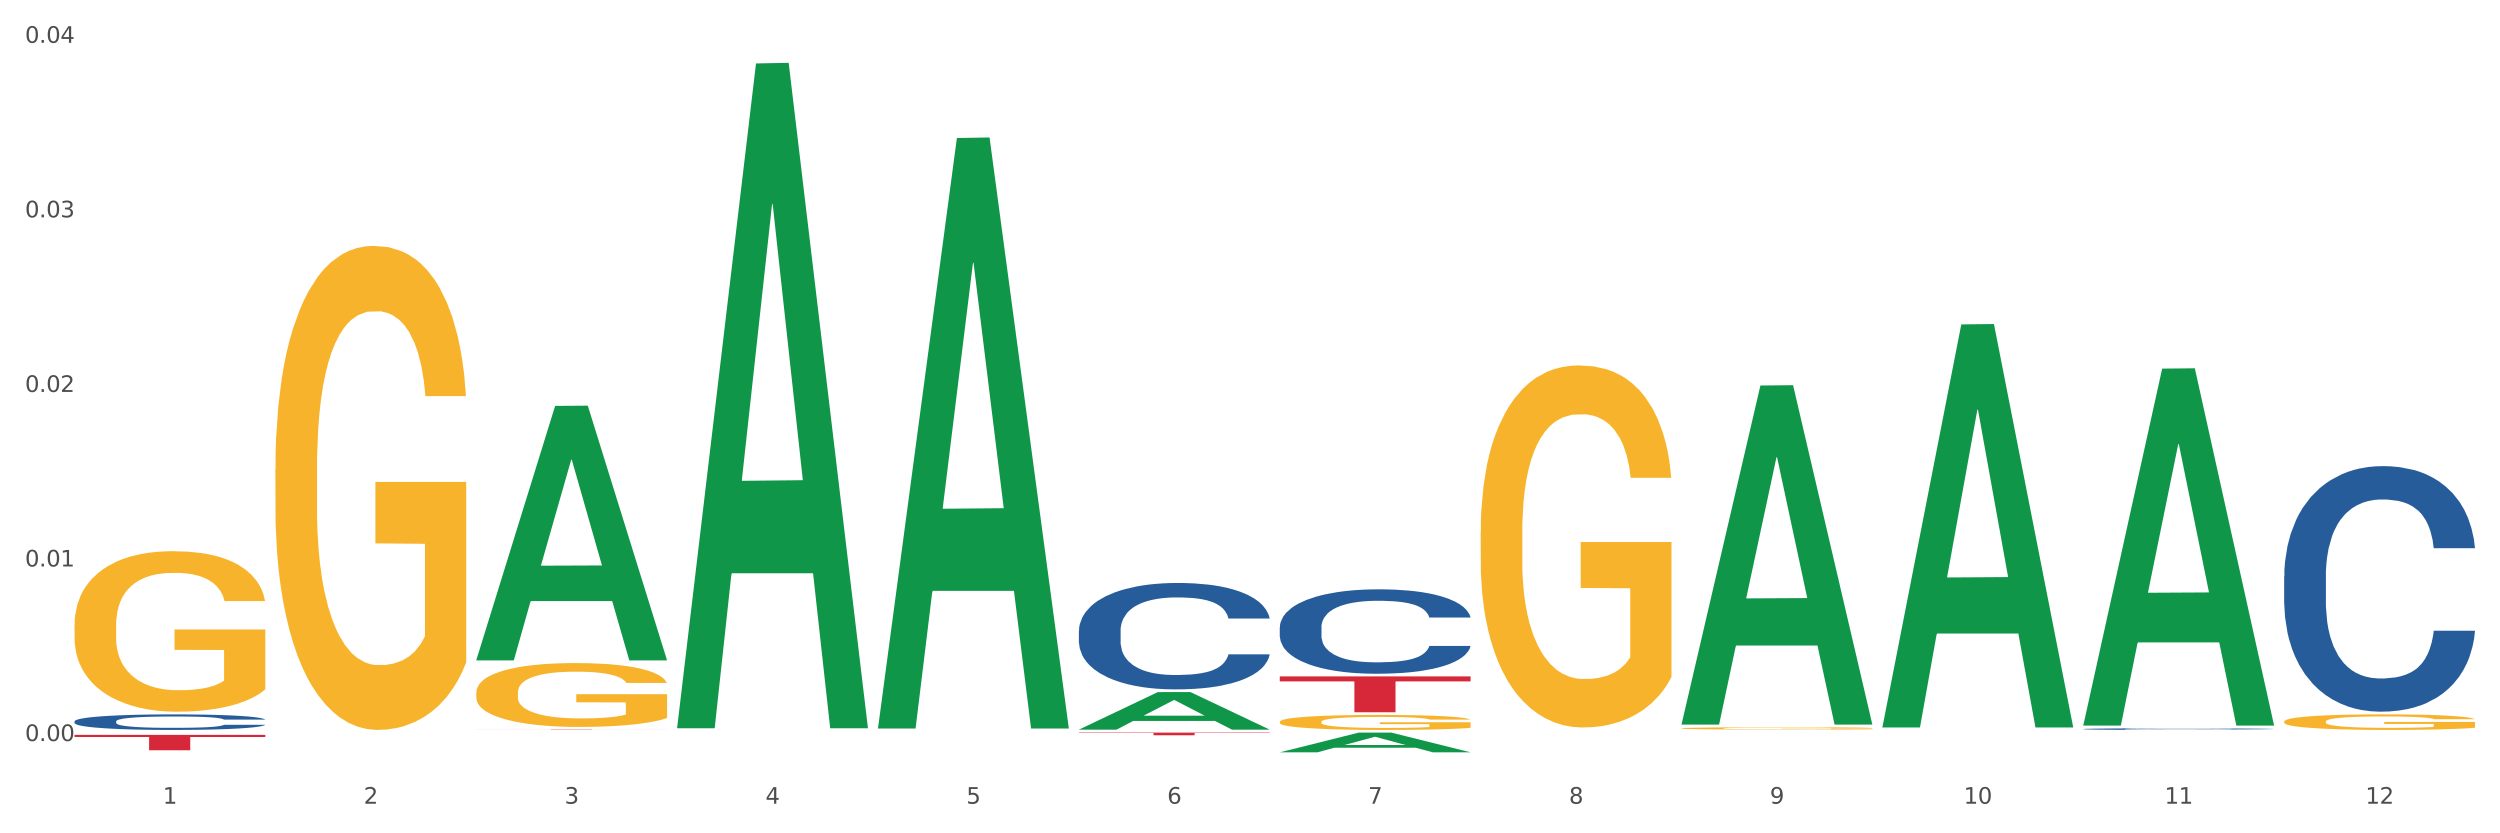 <?xml version="1.0" encoding="utf-8" standalone="no"?>
<!DOCTYPE svg PUBLIC "-//W3C//DTD SVG 1.1//EN"
  "http://www.w3.org/Graphics/SVG/1.1/DTD/svg11.dtd">
<svg xmlns:xlink="http://www.w3.org/1999/xlink" width="1080pt" height="360pt" viewBox="0 0 1080 360" xmlns="http://www.w3.org/2000/svg" version="1.1">
 <rect x="0" y="0" width="1080" height="360" fill="#333333" stroke="none"/>
 <defs>
  <style type="text/css">*{stroke-linejoin: round; stroke-linecap: butt}</style>
 </defs>
 <g id="figure_1">
  <g id="patch_1">
   <path d="M 0 360 
L 1080 360 
L 1080 0 
L 0 0 
z
" style="fill: #ffffff; stroke: #ffffff; stroke-linejoin: miter"/>
  </g>
  <g id="axes_1">
   <g id="matplotlib.axis_1">
    <g id="xtick_1">
     <g id="text_1">
      <!-- 1 -->
      <g style="fill: #4d4d4d" transform="translate(70.342 347.204) scale(0.096 -0.096)">
       <defs>
        <path id="DejaVuSans-31" d="M 794 531 
L 1825 531 
L 1825 4091 
L 703 3866 
L 703 4441 
L 1819 4666 
L 2450 4666 
L 2450 531 
L 3481 531 
L 3481 0 
L 794 0 
L 794 531 
z
" transform="scale(0.016)"/>
       </defs>
       <use xlink:href="#DejaVuSans-31"/>
      </g>
     </g>
    </g>
    <g id="xtick_2">
     <g id="text_2">
      <!-- 2 -->
      <g style="fill: #4d4d4d" transform="translate(157.122 347.204) scale(0.096 -0.096)">
       <defs>
        <path id="DejaVuSans-32" d="M 1228 531 
L 3431 531 
L 3431 0 
L 469 0 
L 469 531 
Q 828 903 1448 1529 
Q 2069 2156 2228 2338 
Q 2531 2678 2651 2914 
Q 2772 3150 2772 3378 
Q 2772 3750 2511 3984 
Q 2250 4219 1831 4219 
Q 1534 4219 1204 4116 
Q 875 4013 500 3803 
L 500 4441 
Q 881 4594 1212 4672 
Q 1544 4750 1819 4750 
Q 2544 4750 2975 4387 
Q 3406 4025 3406 3419 
Q 3406 3131 3298 2873 
Q 3191 2616 2906 2266 
Q 2828 2175 2409 1742 
Q 1991 1309 1228 531 
z
" transform="scale(0.016)"/>
       </defs>
       <use xlink:href="#DejaVuSans-32"/>
      </g>
     </g>
    </g>
    <g id="xtick_3">
     <g id="text_3">
      <!-- 3 -->
      <g style="fill: #4d4d4d" transform="translate(243.902 347.204) scale(0.096 -0.096)">
       <defs>
        <path id="DejaVuSans-33" d="M 2597 2516 
Q 3050 2419 3304 2112 
Q 3559 1806 3559 1356 
Q 3559 666 3084 287 
Q 2609 -91 1734 -91 
Q 1441 -91 1130 -33 
Q 819 25 488 141 
L 488 750 
Q 750 597 1062 519 
Q 1375 441 1716 441 
Q 2309 441 2620 675 
Q 2931 909 2931 1356 
Q 2931 1769 2642 2001 
Q 2353 2234 1838 2234 
L 1294 2234 
L 1294 2753 
L 1863 2753 
Q 2328 2753 2575 2939 
Q 2822 3125 2822 3475 
Q 2822 3834 2567 4026 
Q 2313 4219 1838 4219 
Q 1578 4219 1281 4162 
Q 984 4106 628 3988 
L 628 4550 
Q 988 4650 1302 4700 
Q 1616 4750 1894 4750 
Q 2613 4750 3031 4423 
Q 3450 4097 3450 3541 
Q 3450 3153 3228 2886 
Q 3006 2619 2597 2516 
z
" transform="scale(0.016)"/>
       </defs>
       <use xlink:href="#DejaVuSans-33"/>
      </g>
     </g>
    </g>
    <g id="xtick_4">
     <g id="text_4">
      <!-- 4 -->
      <g style="fill: #4d4d4d" transform="translate(330.683 347.204) scale(0.096 -0.096)">
       <defs>
        <path id="DejaVuSans-34" d="M 2419 4116 
L 825 1625 
L 2419 1625 
L 2419 4116 
z
M 2253 4666 
L 3047 4666 
L 3047 1625 
L 3713 1625 
L 3713 1100 
L 3047 1100 
L 3047 0 
L 2419 0 
L 2419 1100 
L 313 1100 
L 313 1709 
L 2253 4666 
z
" transform="scale(0.016)"/>
       </defs>
       <use xlink:href="#DejaVuSans-34"/>
      </g>
     </g>
    </g>
    <g id="xtick_5">
     <g id="text_5">
      <!-- 5 -->
      <g style="fill: #4d4d4d" transform="translate(417.463 347.204) scale(0.096 -0.096)">
       <defs>
        <path id="DejaVuSans-35" d="M 691 4666 
L 3169 4666 
L 3169 4134 
L 1269 4134 
L 1269 2991 
Q 1406 3038 1543 3061 
Q 1681 3084 1819 3084 
Q 2600 3084 3056 2656 
Q 3513 2228 3513 1497 
Q 3513 744 3044 326 
Q 2575 -91 1722 -91 
Q 1428 -91 1123 -41 
Q 819 9 494 109 
L 494 744 
Q 775 591 1075 516 
Q 1375 441 1709 441 
Q 2250 441 2565 725 
Q 2881 1009 2881 1497 
Q 2881 1984 2565 2268 
Q 2250 2553 1709 2553 
Q 1456 2553 1204 2497 
Q 953 2441 691 2322 
L 691 4666 
z
" transform="scale(0.016)"/>
       </defs>
       <use xlink:href="#DejaVuSans-35"/>
      </g>
     </g>
    </g>
    <g id="xtick_6">
     <g id="text_6">
      <!-- 6 -->
      <g style="fill: #4d4d4d" transform="translate(504.243 347.204) scale(0.096 -0.096)">
       <defs>
        <path id="DejaVuSans-36" d="M 2113 2584 
Q 1688 2584 1439 2293 
Q 1191 2003 1191 1497 
Q 1191 994 1439 701 
Q 1688 409 2113 409 
Q 2538 409 2786 701 
Q 3034 994 3034 1497 
Q 3034 2003 2786 2293 
Q 2538 2584 2113 2584 
z
M 3366 4563 
L 3366 3988 
Q 3128 4100 2886 4159 
Q 2644 4219 2406 4219 
Q 1781 4219 1451 3797 
Q 1122 3375 1075 2522 
Q 1259 2794 1537 2939 
Q 1816 3084 2150 3084 
Q 2853 3084 3261 2657 
Q 3669 2231 3669 1497 
Q 3669 778 3244 343 
Q 2819 -91 2113 -91 
Q 1303 -91 875 529 
Q 447 1150 447 2328 
Q 447 3434 972 4092 
Q 1497 4750 2381 4750 
Q 2619 4750 2861 4703 
Q 3103 4656 3366 4563 
z
" transform="scale(0.016)"/>
       </defs>
       <use xlink:href="#DejaVuSans-36"/>
      </g>
     </g>
    </g>
    <g id="xtick_7">
     <g id="text_7">
      <!-- 7 -->
      <g style="fill: #4d4d4d" transform="translate(591.024 347.204) scale(0.096 -0.096)">
       <defs>
        <path id="DejaVuSans-37" d="M 525 4666 
L 3525 4666 
L 3525 4397 
L 1831 0 
L 1172 0 
L 2766 4134 
L 525 4134 
L 525 4666 
z
" transform="scale(0.016)"/>
       </defs>
       <use xlink:href="#DejaVuSans-37"/>
      </g>
     </g>
    </g>
    <g id="xtick_8">
     <g id="text_8">
      <!-- 8 -->
      <g style="fill: #4d4d4d" transform="translate(677.804 347.204) scale(0.096 -0.096)">
       <defs>
        <path id="DejaVuSans-38" d="M 2034 2216 
Q 1584 2216 1326 1975 
Q 1069 1734 1069 1313 
Q 1069 891 1326 650 
Q 1584 409 2034 409 
Q 2484 409 2743 651 
Q 3003 894 3003 1313 
Q 3003 1734 2745 1975 
Q 2488 2216 2034 2216 
z
M 1403 2484 
Q 997 2584 770 2862 
Q 544 3141 544 3541 
Q 544 4100 942 4425 
Q 1341 4750 2034 4750 
Q 2731 4750 3128 4425 
Q 3525 4100 3525 3541 
Q 3525 3141 3298 2862 
Q 3072 2584 2669 2484 
Q 3125 2378 3379 2068 
Q 3634 1759 3634 1313 
Q 3634 634 3220 271 
Q 2806 -91 2034 -91 
Q 1263 -91 848 271 
Q 434 634 434 1313 
Q 434 1759 690 2068 
Q 947 2378 1403 2484 
z
M 1172 3481 
Q 1172 3119 1398 2916 
Q 1625 2713 2034 2713 
Q 2441 2713 2670 2916 
Q 2900 3119 2900 3481 
Q 2900 3844 2670 4047 
Q 2441 4250 2034 4250 
Q 1625 4250 1398 4047 
Q 1172 3844 1172 3481 
z
" transform="scale(0.016)"/>
       </defs>
       <use xlink:href="#DejaVuSans-38"/>
      </g>
     </g>
    </g>
    <g id="xtick_9">
     <g id="text_9">
      <!-- 9 -->
      <g style="fill: #4d4d4d" transform="translate(764.584 347.204) scale(0.096 -0.096)">
       <defs>
        <path id="DejaVuSans-39" d="M 703 97 
L 703 672 
Q 941 559 1184 500 
Q 1428 441 1663 441 
Q 2288 441 2617 861 
Q 2947 1281 2994 2138 
Q 2813 1869 2534 1725 
Q 2256 1581 1919 1581 
Q 1219 1581 811 2004 
Q 403 2428 403 3163 
Q 403 3881 828 4315 
Q 1253 4750 1959 4750 
Q 2769 4750 3195 4129 
Q 3622 3509 3622 2328 
Q 3622 1225 3098 567 
Q 2575 -91 1691 -91 
Q 1453 -91 1209 -44 
Q 966 3 703 97 
z
M 1959 2075 
Q 2384 2075 2632 2365 
Q 2881 2656 2881 3163 
Q 2881 3666 2632 3958 
Q 2384 4250 1959 4250 
Q 1534 4250 1286 3958 
Q 1038 3666 1038 3163 
Q 1038 2656 1286 2365 
Q 1534 2075 1959 2075 
z
" transform="scale(0.016)"/>
       </defs>
       <use xlink:href="#DejaVuSans-39"/>
      </g>
     </g>
    </g>
    <g id="xtick_10">
     <g id="text_10">
      <!-- 10 -->
      <g style="fill: #4d4d4d" transform="translate(848.311 347.204) scale(0.096 -0.096)">
       <defs>
        <path id="DejaVuSans-30" d="M 2034 4250 
Q 1547 4250 1301 3770 
Q 1056 3291 1056 2328 
Q 1056 1369 1301 889 
Q 1547 409 2034 409 
Q 2525 409 2770 889 
Q 3016 1369 3016 2328 
Q 3016 3291 2770 3770 
Q 2525 4250 2034 4250 
z
M 2034 4750 
Q 2819 4750 3233 4129 
Q 3647 3509 3647 2328 
Q 3647 1150 3233 529 
Q 2819 -91 2034 -91 
Q 1250 -91 836 529 
Q 422 1150 422 2328 
Q 422 3509 836 4129 
Q 1250 4750 2034 4750 
z
" transform="scale(0.016)"/>
       </defs>
       <use xlink:href="#DejaVuSans-31"/>
       <use xlink:href="#DejaVuSans-30" transform="translate(63.623 0)"/>
      </g>
     </g>
    </g>
    <g id="xtick_11">
     <g id="text_11">
      <!-- 11 -->
      <g style="fill: #4d4d4d" transform="translate(935.091 347.204) scale(0.096 -0.096)">
       <use xlink:href="#DejaVuSans-31"/>
       <use xlink:href="#DejaVuSans-31" transform="translate(63.623 0)"/>
      </g>
     </g>
    </g>
    <g id="xtick_12">
     <g id="text_12">
      <!-- 12 -->
      <g style="fill: #4d4d4d" transform="translate(1021.871 347.204) scale(0.096 -0.096)">
       <use xlink:href="#DejaVuSans-31"/>
       <use xlink:href="#DejaVuSans-32" transform="translate(63.623 0)"/>
      </g>
     </g>
    </g>
    <g id="xtick_13"/>
    <g id="xtick_14"/>
    <g id="xtick_15"/>
    <g id="xtick_16"/>
    <g id="xtick_17"/>
    <g id="xtick_18"/>
    <g id="xtick_19"/>
    <g id="xtick_20"/>
    <g id="xtick_21"/>
    <g id="xtick_22"/>
    <g id="xtick_23"/>
   </g>
   <g id="matplotlib.axis_2">
    <g id="ytick_1">
     <g id="text_13">
      <!-- 0.00 -->
      <g style="fill: #4d4d4d" transform="translate(10.8 320.135) scale(0.096 -0.096)">
       <defs>
        <path id="DejaVuSans-2e" d="M 684 794 
L 1344 794 
L 1344 0 
L 684 0 
L 684 794 
z
" transform="scale(0.016)"/>
       </defs>
       <use xlink:href="#DejaVuSans-30"/>
       <use xlink:href="#DejaVuSans-2e" transform="translate(63.623 0)"/>
       <use xlink:href="#DejaVuSans-30" transform="translate(95.41 0)"/>
       <use xlink:href="#DejaVuSans-30" transform="translate(159.033 0)"/>
      </g>
     </g>
    </g>
    <g id="ytick_2">
     <g id="text_14">
      <!-- 0.01 -->
      <g style="fill: #4d4d4d" transform="translate(10.8 244.725) scale(0.096 -0.096)">
       <use xlink:href="#DejaVuSans-30"/>
       <use xlink:href="#DejaVuSans-2e" transform="translate(63.623 0)"/>
       <use xlink:href="#DejaVuSans-30" transform="translate(95.41 0)"/>
       <use xlink:href="#DejaVuSans-31" transform="translate(159.033 0)"/>
      </g>
     </g>
    </g>
    <g id="ytick_3">
     <g id="text_15">
      <!-- 0.02 -->
      <g style="fill: #4d4d4d" transform="translate(10.8 169.315) scale(0.096 -0.096)">
       <use xlink:href="#DejaVuSans-30"/>
       <use xlink:href="#DejaVuSans-2e" transform="translate(63.623 0)"/>
       <use xlink:href="#DejaVuSans-30" transform="translate(95.41 0)"/>
       <use xlink:href="#DejaVuSans-32" transform="translate(159.033 0)"/>
      </g>
     </g>
    </g>
    <g id="ytick_4">
     <g id="text_16">
      <!-- 0.03 -->
      <g style="fill: #4d4d4d" transform="translate(10.8 93.905) scale(0.096 -0.096)">
       <use xlink:href="#DejaVuSans-30"/>
       <use xlink:href="#DejaVuSans-2e" transform="translate(63.623 0)"/>
       <use xlink:href="#DejaVuSans-30" transform="translate(95.41 0)"/>
       <use xlink:href="#DejaVuSans-33" transform="translate(159.033 0)"/>
      </g>
     </g>
    </g>
    <g id="ytick_5">
     <g id="text_17">
      <!-- 0.04 -->
      <g style="fill: #4d4d4d" transform="translate(10.8 18.495) scale(0.096 -0.096)">
       <use xlink:href="#DejaVuSans-30"/>
       <use xlink:href="#DejaVuSans-2e" transform="translate(63.623 0)"/>
       <use xlink:href="#DejaVuSans-30" transform="translate(95.41 0)"/>
       <use xlink:href="#DejaVuSans-34" transform="translate(159.033 0)"/>
      </g>
     </g>
    </g>
    <g id="ytick_6"/>
    <g id="ytick_7"/>
    <g id="ytick_8"/>
    <g id="ytick_9"/>
   </g>
   <g id="PolyCollection_1">
    <path d="M 205.736 285.089 
L 205.821 284.985 
L 239.817 175.351 
L 253.926 175.248 
L 288.177 285.295 
L 271.859 285.295 
L 264.464 259.669 
L 229.363 259.669 
L 229.108 260.083 
L 221.969 285.295 
L 205.736 285.295 
L 205.736 285.089 
L 233.783 244.376 
L 260.045 244.273 
L 247.041 198.704 
L 246.871 198.497 
L 246.701 198.807 
L 233.698 244.273 
L 233.783 244.376 
L 205.736 285.089 
z
" clip-path="url(#p88bcfbe6d5)" style="fill: #109648"/>
    <path d="M 32.175 317.461 
L 114.616 317.461 
L 114.616 318.388 
L 82.187 318.394 
L 82.187 324.126 
L 64.409 324.126 
L 64.409 318.394 
L 32.175 318.388 
L 32.175 317.468 
L 32.175 317.461 
z
" clip-path="url(#p88bcfbe6d5)" style="fill: #d62839"/>
    <path d="M 205.736 315.2 
L 288.177 315.2 
L 288.177 315.218 
L 255.747 315.218 
L 255.747 315.33 
L 237.97 315.33 
L 237.97 315.218 
L 205.736 315.218 
L 205.736 315.2 
L 205.736 315.2 
z
" clip-path="url(#p88bcfbe6d5)" style="fill: #d62839"/>
    <path d="M 466.077 316.488 
L 548.518 316.488 
L 548.518 316.646 
L 516.088 316.648 
L 516.088 317.631 
L 498.311 317.631 
L 498.311 316.648 
L 466.077 316.646 
L 466.077 316.489 
L 466.077 316.488 
z
" clip-path="url(#p88bcfbe6d5)" style="fill: #d62839"/>
    <path d="M 552.857 292.214 
L 635.298 292.214 
L 635.298 294.365 
L 602.869 294.38 
L 602.869 307.694 
L 585.091 307.694 
L 585.091 294.38 
L 552.857 294.365 
L 552.857 292.229 
L 552.857 292.214 
z
" clip-path="url(#p88bcfbe6d5)" style="fill: #d62839"/>
    <path d="M 986.759 311.712 
L 986.856 311.706 
L 986.856 311.485 
L 987.051 311.294 
L 988.024 310.834 
L 989.484 310.453 
L 990.555 310.25 
L 991.625 310.084 
L 992.891 309.918 
L 994.448 309.746 
L 997.271 309.495 
L 999.023 309.366 
L 1001.164 309.23 
L 1005.057 309.034 
L 1007.88 308.923 
L 1010.8 308.831 
L 1015.569 308.721 
L 1018.684 308.671 
L 1021.993 308.635 
L 1025.984 308.61 
L 1029.001 308.604 
L 1035.62 308.622 
L 1041.265 308.678 
L 1043.991 308.721 
L 1047.495 308.794 
L 1049.344 308.843 
L 1052.361 308.942 
L 1055.476 309.071 
L 1057.617 309.181 
L 1060.829 309.39 
L 1063.263 309.599 
L 1065.501 309.857 
L 1066.669 310.035 
L 1067.545 310.201 
L 1068.324 310.391 
L 1069.103 310.692 
L 1051.583 310.692 
L 1050.901 310.477 
L 1049.831 310.275 
L 1048.273 310.078 
L 1046.911 309.955 
L 1044.575 309.802 
L 1042.433 309.703 
L 1040.195 309.63 
L 1037.469 309.568 
L 1035.328 309.538 
L 1032.311 309.513 
L 1026.373 309.519 
L 1022.383 309.568 
L 1019.657 309.63 
L 1017.905 309.685 
L 1016.348 309.746 
L 1014.596 309.832 
L 1012.552 309.961 
L 1011.092 310.078 
L 1009.632 310.226 
L 1008.464 310.373 
L 1007.393 310.545 
L 1006.517 310.729 
L 1005.836 310.92 
L 1005.252 311.153 
L 1004.765 311.54 
L 1004.765 312.382 
L 1004.96 312.572 
L 1005.447 312.824 
L 1006.031 313.014 
L 1007.004 313.242 
L 1007.88 313.395 
L 1009.535 313.616 
L 1011.384 313.801 
L 1012.844 313.917 
L 1014.304 314.016 
L 1016.835 314.151 
L 1019.657 314.261 
L 1022.091 314.329 
L 1025.4 314.39 
L 1027.639 314.415 
L 1029.585 314.427 
L 1034.355 314.427 
L 1037.761 314.409 
L 1041.557 314.366 
L 1044.477 314.31 
L 1046.911 314.243 
L 1049.636 314.132 
L 1051.388 314.028 
L 1051.388 312.744 
L 1029.975 312.738 
L 1029.975 311.884 
L 1069.2 311.884 
L 1069.2 314.39 
L 1067.545 314.519 
L 1065.696 314.636 
L 1063.749 314.74 
L 1060.829 314.869 
L 1057.325 314.992 
L 1054.211 315.078 
L 1050.901 315.152 
L 1047.008 315.22 
L 1041.947 315.281 
L 1038.832 315.306 
L 1034.939 315.324 
L 1030.364 315.33 
L 1026.373 315.318 
L 1022.48 315.287 
L 1018.392 315.232 
L 1014.401 315.152 
L 1011.384 315.072 
L 1008.367 314.974 
L 1005.155 314.845 
L 1002.624 314.722 
L 1000.677 314.611 
L 998.536 314.47 
L 996.2 314.286 
L 994.448 314.12 
L 992.891 313.948 
L 991.236 313.727 
L 990.068 313.536 
L 988.9 313.297 
L 988.219 313.119 
L 987.44 312.842 
L 986.856 312.455 
L 986.759 311.712 
z
" clip-path="url(#p88bcfbe6d5)" style="fill: #f7b32b"/>
    <path d="M 726.418 314.642 
L 726.515 314.641 
L 726.515 314.608 
L 726.71 314.58 
L 727.683 314.512 
L 729.143 314.455 
L 730.214 314.425 
L 731.284 314.401 
L 732.55 314.376 
L 734.107 314.351 
L 736.93 314.313 
L 738.682 314.294 
L 740.823 314.274 
L 744.716 314.245 
L 747.539 314.229 
L 750.459 314.215 
L 755.228 314.198 
L 758.343 314.191 
L 761.652 314.186 
L 765.643 314.182 
L 768.66 314.181 
L 775.279 314.184 
L 780.924 314.192 
L 783.65 314.198 
L 787.154 314.209 
L 789.003 314.217 
L 792.02 314.231 
L 795.135 314.25 
L 797.276 314.267 
L 800.488 314.298 
L 802.922 314.329 
L 805.16 314.367 
L 806.328 314.393 
L 807.204 314.418 
L 807.983 314.446 
L 808.762 314.491 
L 791.242 314.491 
L 790.56 314.459 
L 789.49 314.429 
L 787.932 314.4 
L 786.57 314.382 
L 784.234 314.359 
L 782.092 314.344 
L 779.854 314.333 
L 777.128 314.324 
L 774.987 314.32 
L 771.97 314.316 
L 766.032 314.317 
L 762.042 314.324 
L 759.316 314.333 
L 757.564 314.341 
L 756.007 314.351 
L 754.255 314.363 
L 752.211 314.382 
L 750.751 314.4 
L 749.291 314.422 
L 748.123 314.443 
L 747.052 314.469 
L 746.176 314.496 
L 745.495 314.525 
L 744.911 314.559 
L 744.424 314.617 
L 744.424 314.741 
L 744.619 314.77 
L 745.106 314.807 
L 745.69 314.835 
L 746.663 314.869 
L 747.539 314.892 
L 749.194 314.924 
L 751.043 314.952 
L 752.503 314.969 
L 753.963 314.984 
L 756.494 315.004 
L 759.316 315.02 
L 761.75 315.03 
L 765.059 315.039 
L 767.298 315.043 
L 769.244 315.045 
L 774.014 315.045 
L 777.42 315.042 
L 781.216 315.035 
L 784.136 315.027 
L 786.57 315.017 
L 789.295 315.001 
L 791.047 314.985 
L 791.047 314.795 
L 769.634 314.794 
L 769.634 314.668 
L 808.859 314.668 
L 808.859 315.039 
L 807.204 315.058 
L 805.355 315.076 
L 803.408 315.091 
L 800.488 315.11 
L 796.984 315.128 
L 793.87 315.141 
L 790.56 315.152 
L 786.667 315.162 
L 781.606 315.171 
L 778.491 315.175 
L 774.598 315.178 
L 770.023 315.178 
L 766.032 315.177 
L 762.139 315.172 
L 758.051 315.164 
L 754.06 315.152 
L 751.043 315.14 
L 748.026 315.126 
L 744.814 315.107 
L 742.283 315.088 
L 740.336 315.072 
L 738.195 315.051 
L 735.859 315.024 
L 734.107 314.999 
L 732.55 314.974 
L 730.895 314.941 
L 729.727 314.913 
L 728.559 314.877 
L 727.878 314.851 
L 727.099 314.81 
L 726.515 314.752 
L 726.418 314.642 
z
" clip-path="url(#p88bcfbe6d5)" style="fill: #f7b32b"/>
    <path d="M 639.637 230.136 
L 639.735 229.993 
L 639.735 224.85 
L 639.929 220.421 
L 640.903 209.707 
L 642.363 200.849 
L 643.433 196.134 
L 644.504 192.277 
L 645.769 188.42 
L 647.327 184.42 
L 650.149 178.562 
L 651.901 175.562 
L 654.043 172.419 
L 657.936 167.847 
L 660.759 165.276 
L 663.679 163.133 
L 668.448 160.561 
L 671.563 159.418 
L 674.872 158.561 
L 678.863 157.99 
L 681.88 157.847 
L 688.499 158.275 
L 694.144 159.561 
L 696.869 160.561 
L 700.373 162.276 
L 702.223 163.418 
L 705.24 165.704 
L 708.355 168.704 
L 710.496 171.276 
L 713.708 176.133 
L 716.141 180.991 
L 718.38 186.991 
L 719.548 191.134 
L 720.424 194.992 
L 721.203 199.42 
L 721.981 206.421 
L 704.461 206.421 
L 703.78 201.42 
L 702.709 196.706 
L 701.152 192.134 
L 699.789 189.277 
L 697.453 185.705 
L 695.312 183.419 
L 693.073 181.705 
L 690.348 180.276 
L 688.207 179.562 
L 685.189 178.991 
L 679.252 179.134 
L 675.261 180.276 
L 672.536 181.705 
L 670.784 182.991 
L 669.227 184.42 
L 667.475 186.42 
L 665.431 189.42 
L 663.971 192.134 
L 662.511 195.563 
L 661.343 198.992 
L 660.272 202.992 
L 659.396 207.278 
L 658.715 211.707 
L 658.131 217.136 
L 657.644 226.136 
L 657.644 245.708 
L 657.839 250.137 
L 658.325 255.995 
L 658.909 260.423 
L 659.883 265.709 
L 660.759 269.281 
L 662.413 274.424 
L 664.263 278.71 
L 665.723 281.425 
L 667.183 283.71 
L 669.713 286.853 
L 672.536 289.425 
L 674.969 290.997 
L 678.279 292.425 
L 680.517 292.997 
L 682.464 293.282 
L 687.233 293.282 
L 690.64 292.854 
L 694.436 291.854 
L 697.356 290.568 
L 699.789 288.996 
L 702.515 286.425 
L 704.267 283.996 
L 704.267 254.137 
L 682.853 253.995 
L 682.853 234.136 
L 722.079 234.136 
L 722.079 292.425 
L 720.424 295.425 
L 718.575 298.14 
L 716.628 300.568 
L 713.708 303.569 
L 710.204 306.426 
L 707.089 308.426 
L 703.78 310.14 
L 699.887 311.712 
L 694.825 313.141 
L 691.711 313.712 
L 687.817 314.141 
L 683.243 314.283 
L 679.252 313.998 
L 675.359 313.283 
L 671.271 311.998 
L 667.28 310.14 
L 664.263 308.283 
L 661.245 305.997 
L 658.033 302.997 
L 655.503 300.14 
L 653.556 297.568 
L 651.415 294.282 
L 649.079 289.996 
L 647.327 286.139 
L 645.769 282.139 
L 644.115 276.996 
L 642.947 272.567 
L 641.779 266.995 
L 641.097 262.852 
L 640.319 256.423 
L 639.735 247.423 
L 639.637 230.136 
z
" clip-path="url(#p88bcfbe6d5)" style="fill: #f7b32b"/>
    <path d="M 552.857 311.845 
L 552.954 311.84 
L 552.954 311.627 
L 553.149 311.443 
L 554.122 310.999 
L 555.582 310.633 
L 556.653 310.437 
L 557.724 310.278 
L 558.989 310.118 
L 560.546 309.952 
L 563.369 309.71 
L 565.121 309.585 
L 567.262 309.455 
L 571.156 309.266 
L 573.978 309.159 
L 576.898 309.071 
L 581.668 308.964 
L 584.782 308.917 
L 588.092 308.881 
L 592.082 308.858 
L 595.1 308.852 
L 601.718 308.87 
L 607.364 308.923 
L 610.089 308.964 
L 613.593 309.035 
L 615.442 309.082 
L 618.46 309.177 
L 621.574 309.301 
L 623.716 309.408 
L 626.928 309.609 
L 629.361 309.81 
L 631.6 310.059 
L 632.768 310.23 
L 633.644 310.39 
L 634.422 310.573 
L 635.201 310.863 
L 617.681 310.863 
L 617 310.656 
L 615.929 310.461 
L 614.372 310.272 
L 613.009 310.153 
L 610.673 310.005 
L 608.532 309.911 
L 606.293 309.84 
L 603.568 309.781 
L 601.426 309.751 
L 598.409 309.727 
L 592.472 309.733 
L 588.481 309.781 
L 585.756 309.84 
L 584.004 309.893 
L 582.446 309.952 
L 580.694 310.035 
L 578.65 310.159 
L 577.19 310.272 
L 575.73 310.414 
L 574.562 310.556 
L 573.492 310.721 
L 572.616 310.899 
L 571.934 311.082 
L 571.35 311.307 
L 570.864 311.68 
L 570.864 312.49 
L 571.058 312.674 
L 571.545 312.916 
L 572.129 313.1 
L 573.102 313.319 
L 573.978 313.467 
L 575.633 313.68 
L 577.482 313.857 
L 578.942 313.969 
L 580.402 314.064 
L 582.933 314.194 
L 585.756 314.301 
L 588.189 314.366 
L 591.498 314.425 
L 593.737 314.449 
L 595.684 314.46 
L 600.453 314.46 
L 603.86 314.443 
L 607.656 314.401 
L 610.576 314.348 
L 613.009 314.283 
L 615.734 314.176 
L 617.486 314.076 
L 617.486 312.839 
L 596.073 312.833 
L 596.073 312.011 
L 635.298 312.011 
L 635.298 314.425 
L 633.644 314.549 
L 631.794 314.662 
L 629.848 314.762 
L 626.928 314.886 
L 623.424 315.005 
L 620.309 315.088 
L 617 315.159 
L 613.106 315.224 
L 608.045 315.283 
L 604.93 315.307 
L 601.037 315.324 
L 596.462 315.33 
L 592.472 315.318 
L 588.578 315.289 
L 584.49 315.236 
L 580.5 315.159 
L 577.482 315.082 
L 574.465 314.987 
L 571.253 314.863 
L 568.722 314.744 
L 566.776 314.638 
L 564.634 314.502 
L 562.298 314.324 
L 560.546 314.165 
L 558.989 313.999 
L 557.334 313.786 
L 556.166 313.603 
L 554.998 313.372 
L 554.317 313.2 
L 553.538 312.934 
L 552.954 312.561 
L 552.857 311.845 
z
" clip-path="url(#p88bcfbe6d5)" style="fill: #f7b32b"/>
    <path d="M 205.736 299.202 
L 205.833 299.177 
L 205.833 298.27 
L 206.028 297.488 
L 207.001 295.599 
L 208.461 294.037 
L 209.532 293.205 
L 210.602 292.525 
L 211.868 291.845 
L 213.425 291.139 
L 216.248 290.106 
L 218 289.577 
L 220.141 289.023 
L 224.034 288.216 
L 226.857 287.763 
L 229.777 287.385 
L 234.546 286.931 
L 237.661 286.73 
L 240.97 286.579 
L 244.961 286.478 
L 247.978 286.453 
L 254.597 286.528 
L 260.242 286.755 
L 262.968 286.931 
L 266.472 287.234 
L 268.321 287.435 
L 271.338 287.838 
L 274.453 288.368 
L 276.594 288.821 
L 279.806 289.678 
L 282.24 290.534 
L 284.478 291.593 
L 285.646 292.323 
L 286.522 293.004 
L 287.301 293.785 
L 288.08 295.019 
L 270.56 295.019 
L 269.878 294.137 
L 268.808 293.306 
L 267.25 292.5 
L 265.888 291.996 
L 263.552 291.366 
L 261.41 290.963 
L 259.172 290.66 
L 256.446 290.408 
L 254.305 290.282 
L 251.288 290.182 
L 245.35 290.207 
L 241.36 290.408 
L 238.634 290.66 
L 236.882 290.887 
L 235.325 291.139 
L 233.573 291.492 
L 231.529 292.021 
L 230.069 292.5 
L 228.609 293.104 
L 227.441 293.709 
L 226.37 294.415 
L 225.494 295.17 
L 224.813 295.952 
L 224.229 296.909 
L 223.742 298.496 
L 223.742 301.948 
L 223.937 302.729 
L 224.424 303.762 
L 225.008 304.543 
L 225.981 305.476 
L 226.857 306.105 
L 228.512 307.013 
L 230.361 307.768 
L 231.821 308.247 
L 233.281 308.65 
L 235.812 309.205 
L 238.634 309.658 
L 241.068 309.935 
L 244.377 310.187 
L 246.616 310.288 
L 248.562 310.338 
L 253.332 310.338 
L 256.738 310.263 
L 260.534 310.086 
L 263.454 309.86 
L 265.888 309.583 
L 268.613 309.129 
L 270.365 308.701 
L 270.365 303.435 
L 248.952 303.41 
L 248.952 299.907 
L 288.177 299.907 
L 288.177 310.187 
L 286.522 310.716 
L 284.673 311.195 
L 282.726 311.623 
L 279.806 312.152 
L 276.302 312.656 
L 273.188 313.009 
L 269.878 313.312 
L 265.985 313.589 
L 260.924 313.841 
L 257.809 313.941 
L 253.916 314.017 
L 249.341 314.042 
L 245.35 313.992 
L 241.457 313.866 
L 237.369 313.639 
L 233.378 313.312 
L 230.361 312.984 
L 227.344 312.581 
L 224.132 312.052 
L 221.601 311.548 
L 219.654 311.094 
L 217.513 310.515 
L 215.177 309.759 
L 213.425 309.079 
L 211.868 308.373 
L 210.213 307.466 
L 209.045 306.685 
L 207.877 305.702 
L 207.196 304.972 
L 206.417 303.838 
L 205.833 302.251 
L 205.736 299.202 
z
" clip-path="url(#p88bcfbe6d5)" style="fill: #f7b32b"/>
    <path d="M 118.955 202.843 
L 119.053 202.652 
L 119.053 195.776 
L 119.247 189.856 
L 120.221 175.532 
L 121.681 163.692 
L 122.751 157.389 
L 123.822 152.233 
L 125.087 147.076 
L 126.645 141.729 
L 129.467 133.899 
L 131.219 129.888 
L 133.361 125.687 
L 137.254 119.575 
L 140.077 116.138 
L 142.997 113.273 
L 147.766 109.835 
L 150.881 108.307 
L 154.19 107.161 
L 158.181 106.398 
L 161.198 106.207 
L 167.817 106.779 
L 173.462 108.498 
L 176.187 109.835 
L 179.691 112.127 
L 181.541 113.655 
L 184.558 116.71 
L 187.673 120.721 
L 189.814 124.159 
L 193.026 130.652 
L 195.459 137.145 
L 197.698 145.167 
L 198.866 150.705 
L 199.742 155.861 
L 200.521 161.782 
L 201.299 171.14 
L 183.779 171.14 
L 183.098 164.456 
L 182.027 158.153 
L 180.47 152.042 
L 179.107 148.222 
L 176.771 143.448 
L 174.63 140.392 
L 172.391 138.1 
L 169.666 136.19 
L 167.525 135.236 
L 164.507 134.472 
L 158.57 134.663 
L 154.579 136.19 
L 151.854 138.1 
L 150.102 139.819 
L 148.545 141.729 
L 146.793 144.403 
L 144.749 148.413 
L 143.289 152.042 
L 141.829 156.625 
L 140.661 161.209 
L 139.59 166.556 
L 138.714 172.286 
L 138.033 178.206 
L 137.449 185.463 
L 136.962 197.495 
L 136.962 223.66 
L 137.157 229.58 
L 137.643 237.41 
L 138.227 243.331 
L 139.201 250.397 
L 140.077 255.171 
L 141.731 262.047 
L 143.581 267.776 
L 145.041 271.405 
L 146.501 274.46 
L 149.031 278.662 
L 151.854 282.1 
L 154.287 284.2 
L 157.597 286.11 
L 159.835 286.874 
L 161.782 287.256 
L 166.551 287.256 
L 169.958 286.683 
L 173.754 285.346 
L 176.674 283.627 
L 179.107 281.527 
L 181.833 278.089 
L 183.585 274.842 
L 183.585 234.927 
L 162.171 234.736 
L 162.171 208.19 
L 201.397 208.19 
L 201.397 286.11 
L 199.742 290.121 
L 197.893 293.749 
L 195.946 296.996 
L 193.026 301.007 
L 189.522 304.826 
L 186.407 307.5 
L 183.098 309.792 
L 179.205 311.893 
L 174.143 313.802 
L 171.029 314.566 
L 167.135 315.139 
L 162.561 315.33 
L 158.57 314.948 
L 154.677 313.993 
L 150.589 312.274 
L 146.598 309.792 
L 143.581 307.309 
L 140.563 304.253 
L 137.351 300.243 
L 134.821 296.423 
L 132.874 292.985 
L 130.733 288.593 
L 128.397 282.863 
L 126.645 277.707 
L 125.087 272.36 
L 123.433 265.484 
L 122.265 259.564 
L 121.097 252.116 
L 120.415 246.577 
L 119.637 237.983 
L 119.053 225.951 
L 118.955 202.843 
z
" clip-path="url(#p88bcfbe6d5)" style="fill: #f7b32b"/>
    <path d="M 32.175 270.16 
L 32.272 270.097 
L 32.272 267.817 
L 32.467 265.854 
L 33.44 261.105 
L 34.9 257.179 
L 35.971 255.089 
L 37.042 253.379 
L 38.307 251.669 
L 39.864 249.896 
L 42.687 247.3 
L 44.439 245.97 
L 46.58 244.577 
L 50.474 242.55 
L 53.296 241.411 
L 56.216 240.461 
L 60.986 239.321 
L 64.1 238.814 
L 67.41 238.434 
L 71.4 238.181 
L 74.418 238.118 
L 81.036 238.308 
L 86.682 238.878 
L 89.407 239.321 
L 92.911 240.081 
L 94.76 240.587 
L 97.778 241.601 
L 100.892 242.93 
L 103.034 244.07 
L 106.246 246.223 
L 108.679 248.376 
L 110.918 251.036 
L 112.086 252.872 
L 112.962 254.582 
L 113.74 256.545 
L 114.519 259.648 
L 96.999 259.648 
L 96.318 257.432 
L 95.247 255.342 
L 93.69 253.316 
L 92.327 252.049 
L 89.991 250.466 
L 87.85 249.453 
L 85.611 248.693 
L 82.886 248.06 
L 80.744 247.743 
L 77.727 247.49 
L 71.79 247.553 
L 67.799 248.06 
L 65.074 248.693 
L 63.322 249.263 
L 61.764 249.896 
L 60.012 250.783 
L 57.968 252.113 
L 56.508 253.316 
L 55.048 254.835 
L 53.88 256.355 
L 52.81 258.128 
L 51.934 260.028 
L 51.252 261.991 
L 50.668 264.398 
L 50.182 268.387 
L 50.182 277.063 
L 50.376 279.026 
L 50.863 281.622 
L 51.447 283.585 
L 52.42 285.928 
L 53.296 287.511 
L 54.951 289.791 
L 56.8 291.691 
L 58.26 292.894 
L 59.72 293.907 
L 62.251 295.3 
L 65.074 296.44 
L 67.507 297.137 
L 70.816 297.77 
L 73.055 298.023 
L 75.002 298.15 
L 79.771 298.15 
L 83.178 297.96 
L 86.974 297.517 
L 89.894 296.947 
L 92.327 296.25 
L 95.052 295.11 
L 96.804 294.034 
L 96.804 280.799 
L 75.391 280.735 
L 75.391 271.933 
L 114.616 271.933 
L 114.616 297.77 
L 112.962 299.1 
L 111.112 300.303 
L 109.166 301.38 
L 106.246 302.709 
L 102.742 303.976 
L 99.627 304.862 
L 96.318 305.622 
L 92.424 306.319 
L 87.363 306.952 
L 84.248 307.205 
L 80.355 307.395 
L 75.78 307.459 
L 71.79 307.332 
L 67.896 307.015 
L 63.808 306.446 
L 59.818 305.622 
L 56.8 304.799 
L 53.783 303.786 
L 50.571 302.456 
L 48.04 301.19 
L 46.094 300.05 
L 43.952 298.593 
L 41.616 296.693 
L 39.864 294.984 
L 38.307 293.211 
L 36.652 290.931 
L 35.484 288.968 
L 34.316 286.498 
L 33.635 284.662 
L 32.856 281.812 
L 32.272 277.823 
L 32.175 270.16 
z
" clip-path="url(#p88bcfbe6d5)" style="fill: #f7b32b"/>
    <path d="M 466.077 272.497 
L 466.174 272.456 
L 466.174 271.28 
L 466.466 269.684 
L 467.538 266.745 
L 468.903 264.52 
L 471.241 261.917 
L 472.508 260.825 
L 474.165 259.607 
L 477.576 257.634 
L 481.474 255.954 
L 484.202 255.031 
L 486.248 254.443 
L 490.829 253.393 
L 493.46 252.931 
L 496.188 252.553 
L 498.527 252.301 
L 502.425 252.008 
L 505.543 251.882 
L 509.149 251.84 
L 512.17 251.882 
L 516.165 252.05 
L 522.012 252.553 
L 524.253 252.847 
L 527.274 253.351 
L 530.393 254.023 
L 532.926 254.695 
L 535.85 255.66 
L 538.871 256.92 
L 541.794 258.516 
L 543.84 259.985 
L 545.497 261.539 
L 546.959 263.428 
L 548.031 265.486 
L 548.518 267.207 
L 530.685 267.207 
L 530.198 265.654 
L 529.223 263.974 
L 528.249 262.84 
L 527.177 261.917 
L 525.52 260.867 
L 524.058 260.195 
L 521.622 259.397 
L 519.381 258.894 
L 517.529 258.6 
L 515.288 258.348 
L 510.513 258.096 
L 507.102 258.096 
L 504.959 258.18 
L 502.327 258.39 
L 500.086 258.684 
L 497.455 259.187 
L 495.409 259.733 
L 493.362 260.447 
L 492.193 260.951 
L 490.439 261.875 
L 489.269 262.63 
L 487.71 263.932 
L 486.833 264.856 
L 485.274 267.249 
L 484.592 269.013 
L 484.3 270.23 
L 484.105 271.574 
L 484.105 278.124 
L 484.689 281.063 
L 485.177 282.323 
L 485.956 283.75 
L 487.418 285.598 
L 489.562 287.403 
L 491.803 288.705 
L 493.655 289.502 
L 495.409 290.09 
L 497.163 290.552 
L 499.307 290.972 
L 501.061 291.224 
L 503.692 291.476 
L 506.81 291.602 
L 509.246 291.602 
L 514.216 291.392 
L 516.457 291.182 
L 518.601 290.888 
L 520.94 290.426 
L 522.792 289.922 
L 523.864 289.544 
L 525.618 288.747 
L 526.982 287.907 
L 528.151 286.941 
L 528.931 286.101 
L 529.808 284.842 
L 530.49 283.414 
L 530.685 282.658 
L 548.518 282.658 
L 548.128 284.17 
L 547.446 285.64 
L 546.082 287.613 
L 545.01 288.747 
L 543.353 290.132 
L 541.599 291.308 
L 539.163 292.61 
L 536.922 293.575 
L 534.583 294.415 
L 532.049 295.171 
L 527.469 296.22 
L 525.813 296.514 
L 522.304 297.018 
L 519.576 297.312 
L 515.58 297.606 
L 511.488 297.774 
L 507.2 297.816 
L 503.399 297.732 
L 499.209 297.48 
L 496.578 297.228 
L 493.655 296.85 
L 490.244 296.262 
L 487.028 295.549 
L 484.007 294.709 
L 481.181 293.743 
L 478.55 292.652 
L 475.139 290.846 
L 472.606 289.083 
L 470.754 287.445 
L 469.487 286.059 
L 468.221 284.296 
L 467.538 283.078 
L 466.466 280.139 
L 466.077 277.41 
L 466.077 272.497 
z
" clip-path="url(#p88bcfbe6d5)" style="fill: #255c99"/>
    <path d="M 552.857 270.974 
L 552.954 270.94 
L 552.954 270.008 
L 553.247 268.742 
L 554.319 266.411 
L 555.683 264.646 
L 558.022 262.581 
L 559.289 261.715 
L 560.945 260.749 
L 564.356 259.184 
L 568.254 257.851 
L 570.982 257.119 
L 573.029 256.652 
L 577.609 255.82 
L 580.24 255.453 
L 582.969 255.154 
L 585.307 254.954 
L 589.205 254.721 
L 592.324 254.621 
L 595.929 254.588 
L 598.95 254.621 
L 602.945 254.754 
L 608.792 255.154 
L 611.034 255.387 
L 614.055 255.786 
L 617.173 256.319 
L 619.707 256.852 
L 622.63 257.618 
L 625.651 258.617 
L 628.574 259.883 
L 630.621 261.049 
L 632.277 262.281 
L 633.739 263.78 
L 634.811 265.412 
L 635.298 266.777 
L 617.465 266.777 
L 616.978 265.545 
L 616.004 264.213 
L 615.029 263.313 
L 613.957 262.581 
L 612.301 261.748 
L 610.839 261.215 
L 608.403 260.582 
L 606.161 260.183 
L 604.31 259.95 
L 602.068 259.75 
L 597.293 259.55 
L 593.883 259.55 
L 591.739 259.617 
L 589.108 259.783 
L 586.866 260.016 
L 584.235 260.416 
L 582.189 260.849 
L 580.143 261.415 
L 578.973 261.815 
L 577.219 262.547 
L 576.05 263.147 
L 574.491 264.179 
L 573.614 264.912 
L 572.054 266.81 
L 571.372 268.209 
L 571.08 269.175 
L 570.885 270.241 
L 570.885 275.437 
L 571.47 277.768 
L 571.957 278.767 
L 572.736 279.899 
L 574.198 281.365 
L 576.342 282.797 
L 578.583 283.829 
L 580.435 284.462 
L 582.189 284.928 
L 583.943 285.295 
L 586.087 285.628 
L 587.841 285.828 
L 590.472 286.028 
L 593.59 286.127 
L 596.027 286.127 
L 600.997 285.961 
L 603.238 285.794 
L 605.382 285.561 
L 607.72 285.195 
L 609.572 284.795 
L 610.644 284.496 
L 612.398 283.863 
L 613.762 283.197 
L 614.932 282.431 
L 615.711 281.764 
L 616.588 280.765 
L 617.27 279.633 
L 617.465 279.033 
L 635.298 279.033 
L 634.909 280.232 
L 634.226 281.398 
L 632.862 282.963 
L 631.79 283.863 
L 630.134 284.962 
L 628.379 285.894 
L 625.943 286.927 
L 623.702 287.693 
L 621.363 288.359 
L 618.83 288.958 
L 614.249 289.791 
L 612.593 290.024 
L 609.085 290.424 
L 606.356 290.657 
L 602.361 290.89 
L 598.268 291.023 
L 593.98 291.057 
L 590.18 290.99 
L 585.989 290.79 
L 583.358 290.59 
L 580.435 290.291 
L 577.024 289.824 
L 573.808 289.258 
L 570.788 288.592 
L 567.962 287.826 
L 565.33 286.96 
L 561.92 285.528 
L 559.386 284.129 
L 557.535 282.83 
L 556.268 281.731 
L 555.001 280.332 
L 554.319 279.367 
L 553.247 277.035 
L 552.857 274.87 
L 552.857 270.974 
z
" clip-path="url(#p88bcfbe6d5)" style="fill: #255c99"/>
    <path d="M 899.978 314.944 
L 900.076 314.943 
L 900.076 314.925 
L 900.368 314.901 
L 901.44 314.856 
L 902.804 314.822 
L 905.143 314.783 
L 906.41 314.766 
L 908.067 314.747 
L 911.477 314.717 
L 915.375 314.692 
L 918.104 314.677 
L 920.15 314.669 
L 924.73 314.652 
L 927.361 314.645 
L 930.09 314.64 
L 932.429 314.636 
L 936.327 314.631 
L 939.445 314.629 
L 943.051 314.629 
L 946.071 314.629 
L 950.067 314.632 
L 955.914 314.64 
L 958.155 314.644 
L 961.176 314.652 
L 964.294 314.662 
L 966.828 314.672 
L 969.751 314.687 
L 972.772 314.706 
L 975.696 314.731 
L 977.742 314.753 
L 979.399 314.777 
L 980.86 314.806 
L 981.932 314.837 
L 982.42 314.863 
L 964.587 314.863 
L 964.099 314.84 
L 963.125 314.814 
L 962.15 314.797 
L 961.078 314.783 
L 959.422 314.767 
L 957.96 314.756 
L 955.524 314.744 
L 953.283 314.736 
L 951.431 314.732 
L 949.19 314.728 
L 944.415 314.724 
L 941.004 314.724 
L 938.86 314.726 
L 936.229 314.729 
L 933.988 314.733 
L 931.357 314.741 
L 929.31 314.749 
L 927.264 314.76 
L 926.095 314.768 
L 924.34 314.782 
L 923.171 314.793 
L 921.612 314.813 
L 920.735 314.827 
L 919.176 314.864 
L 918.494 314.891 
L 918.201 314.909 
L 918.006 314.93 
L 918.006 315.03 
L 918.591 315.075 
L 919.078 315.094 
L 919.858 315.116 
L 921.32 315.144 
L 923.463 315.171 
L 925.705 315.191 
L 927.556 315.203 
L 929.31 315.212 
L 931.064 315.219 
L 933.208 315.226 
L 934.962 315.23 
L 937.593 315.233 
L 940.712 315.235 
L 943.148 315.235 
L 948.118 315.232 
L 950.359 315.229 
L 952.503 315.224 
L 954.842 315.217 
L 956.693 315.21 
L 957.765 315.204 
L 959.519 315.192 
L 960.884 315.179 
L 962.053 315.164 
L 962.833 315.151 
L 963.71 315.132 
L 964.392 315.11 
L 964.587 315.099 
L 982.42 315.099 
L 982.03 315.122 
L 981.348 315.144 
L 979.983 315.175 
L 978.912 315.192 
L 977.255 315.213 
L 975.501 315.231 
L 973.065 315.251 
L 970.823 315.265 
L 968.485 315.278 
L 965.951 315.29 
L 961.371 315.306 
L 959.714 315.31 
L 956.206 315.318 
L 953.477 315.322 
L 949.482 315.327 
L 945.389 315.33 
L 941.102 315.33 
L 937.301 315.329 
L 933.111 315.325 
L 930.48 315.321 
L 927.556 315.315 
L 924.146 315.306 
L 920.93 315.296 
L 917.909 315.283 
L 915.083 315.268 
L 912.452 315.251 
L 909.041 315.224 
L 906.507 315.197 
L 904.656 315.172 
L 903.389 315.151 
L 902.122 315.124 
L 901.44 315.105 
L 900.368 315.061 
L 899.978 315.019 
L 899.978 314.944 
z
" clip-path="url(#p88bcfbe6d5)" style="fill: #255c99"/>
    <path d="M 986.759 249.025 
L 986.856 248.928 
L 986.856 246.215 
L 987.148 242.534 
L 988.22 235.752 
L 989.585 230.617 
L 991.923 224.61 
L 993.19 222.091 
L 994.847 219.282 
L 998.258 214.728 
L 1002.156 210.853 
L 1004.884 208.721 
L 1006.93 207.365 
L 1011.511 204.943 
L 1014.142 203.877 
L 1016.87 203.005 
L 1019.209 202.424 
L 1023.107 201.745 
L 1026.225 201.455 
L 1029.831 201.358 
L 1032.852 201.455 
L 1036.847 201.842 
L 1042.694 203.005 
L 1044.935 203.683 
L 1047.956 204.846 
L 1051.075 206.396 
L 1053.608 207.946 
L 1056.532 210.174 
L 1059.553 213.081 
L 1062.476 216.763 
L 1064.522 220.153 
L 1066.179 223.738 
L 1067.641 228.098 
L 1068.713 232.845 
L 1069.2 236.818 
L 1051.367 236.818 
L 1050.88 233.233 
L 1049.905 229.357 
L 1048.931 226.742 
L 1047.859 224.61 
L 1046.202 222.188 
L 1044.74 220.638 
L 1042.304 218.797 
L 1040.063 217.634 
L 1038.211 216.956 
L 1035.97 216.375 
L 1031.195 215.794 
L 1027.784 215.794 
L 1025.641 215.987 
L 1023.009 216.472 
L 1020.768 217.15 
L 1018.137 218.313 
L 1016.091 219.572 
L 1014.044 221.219 
L 1012.875 222.382 
L 1011.121 224.513 
L 1009.951 226.257 
L 1008.392 229.261 
L 1007.515 231.392 
L 1005.956 236.914 
L 1005.274 240.984 
L 1004.982 243.793 
L 1004.787 246.894 
L 1004.787 262.008 
L 1005.371 268.789 
L 1005.859 271.696 
L 1006.638 274.99 
L 1008.1 279.253 
L 1010.244 283.419 
L 1012.485 286.422 
L 1014.337 288.263 
L 1016.091 289.62 
L 1017.845 290.685 
L 1019.989 291.654 
L 1021.743 292.236 
L 1024.374 292.817 
L 1027.492 293.107 
L 1029.928 293.107 
L 1034.898 292.623 
L 1037.139 292.139 
L 1039.283 291.46 
L 1041.622 290.395 
L 1043.474 289.232 
L 1044.546 288.36 
L 1046.3 286.519 
L 1047.664 284.582 
L 1048.833 282.353 
L 1049.613 280.416 
L 1050.49 277.509 
L 1051.172 274.215 
L 1051.367 272.471 
L 1069.2 272.471 
L 1068.81 275.959 
L 1068.128 279.35 
L 1066.764 283.903 
L 1065.692 286.519 
L 1064.035 289.717 
L 1062.281 292.429 
L 1059.845 295.433 
L 1057.604 297.661 
L 1055.265 299.599 
L 1052.731 301.343 
L 1048.151 303.765 
L 1046.495 304.443 
L 1042.986 305.606 
L 1040.258 306.284 
L 1036.262 306.962 
L 1032.17 307.35 
L 1027.882 307.446 
L 1024.081 307.253 
L 1019.891 306.671 
L 1017.26 306.09 
L 1014.337 305.218 
L 1010.926 303.862 
L 1007.71 302.215 
L 1004.689 300.277 
L 1001.863 298.049 
L 999.232 295.53 
L 995.821 291.364 
L 993.288 287.294 
L 991.436 283.516 
L 990.169 280.319 
L 988.903 276.25 
L 988.22 273.44 
L 987.148 266.658 
L 986.759 260.361 
L 986.759 249.025 
z
" clip-path="url(#p88bcfbe6d5)" style="fill: #255c99"/>
    <path d="M 32.175 311.633 
L 32.272 311.627 
L 32.272 311.455 
L 32.565 311.222 
L 33.637 310.793 
L 35.001 310.468 
L 37.34 310.088 
L 38.607 309.928 
L 40.263 309.75 
L 43.674 309.462 
L 47.572 309.217 
L 50.3 309.082 
L 52.347 308.996 
L 56.927 308.843 
L 59.558 308.776 
L 62.287 308.72 
L 64.625 308.684 
L 68.523 308.641 
L 71.642 308.622 
L 75.247 308.616 
L 78.268 308.622 
L 82.263 308.647 
L 88.11 308.72 
L 90.352 308.763 
L 93.373 308.837 
L 96.491 308.935 
L 99.025 309.033 
L 101.948 309.174 
L 104.969 309.358 
L 107.892 309.591 
L 109.939 309.806 
L 111.595 310.033 
L 113.057 310.308 
L 114.129 310.609 
L 114.616 310.86 
L 96.783 310.86 
L 96.296 310.633 
L 95.322 310.388 
L 94.347 310.223 
L 93.275 310.088 
L 91.619 309.934 
L 90.157 309.836 
L 87.721 309.72 
L 85.479 309.646 
L 83.628 309.603 
L 81.386 309.567 
L 76.611 309.53 
L 73.201 309.53 
L 71.057 309.542 
L 68.426 309.573 
L 66.184 309.616 
L 63.553 309.689 
L 61.507 309.769 
L 59.461 309.873 
L 58.291 309.947 
L 56.537 310.082 
L 55.368 310.192 
L 53.809 310.382 
L 52.932 310.517 
L 51.372 310.866 
L 50.69 311.124 
L 50.398 311.302 
L 50.203 311.498 
L 50.203 312.454 
L 50.788 312.884 
L 51.275 313.068 
L 52.054 313.276 
L 53.516 313.546 
L 55.66 313.81 
L 57.901 314 
L 59.753 314.116 
L 61.507 314.202 
L 63.261 314.269 
L 65.405 314.331 
L 67.159 314.368 
L 69.79 314.404 
L 72.908 314.423 
L 75.345 314.423 
L 80.314 314.392 
L 82.556 314.361 
L 84.7 314.318 
L 87.038 314.251 
L 88.89 314.177 
L 89.962 314.122 
L 91.716 314.006 
L 93.08 313.883 
L 94.25 313.742 
L 95.029 313.619 
L 95.906 313.436 
L 96.588 313.227 
L 96.783 313.117 
L 114.616 313.117 
L 114.227 313.337 
L 113.544 313.552 
L 112.18 313.84 
L 111.108 314.006 
L 109.452 314.208 
L 107.697 314.38 
L 105.261 314.57 
L 103.02 314.711 
L 100.681 314.834 
L 98.148 314.944 
L 93.567 315.097 
L 91.911 315.14 
L 88.403 315.214 
L 85.674 315.257 
L 81.679 315.3 
L 77.586 315.324 
L 73.298 315.33 
L 69.498 315.318 
L 65.307 315.281 
L 62.676 315.244 
L 59.753 315.189 
L 56.342 315.103 
L 53.126 314.999 
L 50.105 314.876 
L 47.279 314.735 
L 44.648 314.576 
L 41.238 314.312 
L 38.704 314.055 
L 36.853 313.816 
L 35.586 313.613 
L 34.319 313.356 
L 33.637 313.178 
L 32.565 312.749 
L 32.175 312.35 
L 32.175 311.633 
z
" clip-path="url(#p88bcfbe6d5)" style="fill: #255c99"/>
    <path d="M 726.418 312.748 
L 726.503 312.611 
L 760.499 166.537 
L 774.608 166.399 
L 808.859 313.024 
L 792.541 313.024 
L 785.146 278.88 
L 750.045 278.88 
L 749.79 279.431 
L 742.651 313.024 
L 726.418 313.024 
L 726.418 312.748 
L 754.465 258.504 
L 780.727 258.367 
L 767.723 197.652 
L 767.553 197.376 
L 767.383 197.789 
L 754.38 258.367 
L 754.465 258.504 
L 726.418 312.748 
z
" clip-path="url(#p88bcfbe6d5)" style="fill: #109648"/>
    <path d="M 813.198 313.939 
L 813.283 313.776 
L 847.279 140.142 
L 861.388 139.979 
L 895.639 314.267 
L 879.321 314.267 
L 871.927 273.681 
L 836.826 273.681 
L 836.571 274.336 
L 829.431 314.267 
L 813.198 314.267 
L 813.198 313.939 
L 841.245 249.461 
L 867.507 249.297 
L 854.504 177.127 
L 854.334 176.8 
L 854.164 177.291 
L 841.16 249.297 
L 841.245 249.461 
L 813.198 313.939 
z
" clip-path="url(#p88bcfbe6d5)" style="fill: #109648"/>
    <path d="M 552.857 324.999 
L 552.942 324.991 
L 586.938 316.496 
L 601.047 316.488 
L 635.298 325.015 
L 618.98 325.015 
L 611.586 323.029 
L 576.485 323.029 
L 576.23 323.061 
L 569.09 325.015 
L 552.857 325.015 
L 552.857 324.999 
L 580.904 321.844 
L 607.166 321.836 
L 594.163 318.305 
L 593.993 318.289 
L 593.823 318.313 
L 580.819 321.836 
L 580.904 321.844 
L 552.857 324.999 
z
" clip-path="url(#p88bcfbe6d5)" style="fill: #109648"/>
    <path d="M 466.077 315.182 
L 466.162 315.167 
L 500.158 298.989 
L 514.267 298.973 
L 548.518 315.213 
L 532.2 315.213 
L 524.805 311.431 
L 489.704 311.431 
L 489.449 311.492 
L 482.31 315.213 
L 466.077 315.213 
L 466.077 315.182 
L 494.124 309.174 
L 520.386 309.159 
L 507.382 302.435 
L 507.212 302.404 
L 507.042 302.45 
L 494.039 309.159 
L 494.124 309.174 
L 466.077 315.182 
z
" clip-path="url(#p88bcfbe6d5)" style="fill: #109648"/>
    <path d="M 379.296 314.241 
L 379.381 314.001 
L 413.378 59.621 
L 427.486 59.381 
L 461.738 314.72 
L 445.419 314.72 
L 438.025 255.261 
L 402.924 255.261 
L 402.669 256.22 
L 395.53 314.72 
L 379.296 314.72 
L 379.296 314.241 
L 407.343 219.777 
L 433.606 219.538 
L 420.602 113.806 
L 420.432 113.326 
L 420.262 114.045 
L 407.258 219.538 
L 407.343 219.777 
L 379.296 314.241 
z
" clip-path="url(#p88bcfbe6d5)" style="fill: #109648"/>
    <path d="M 899.978 313.182 
L 900.063 313.037 
L 934.06 159.242 
L 948.168 159.097 
L 982.42 313.471 
L 966.101 313.471 
L 958.707 277.523 
L 923.606 277.523 
L 923.351 278.103 
L 916.212 313.471 
L 899.978 313.471 
L 899.978 313.182 
L 928.025 256.07 
L 954.288 255.925 
L 941.284 192.001 
L 941.114 191.711 
L 940.944 192.146 
L 927.94 255.925 
L 928.025 256.07 
L 899.978 313.182 
z
" clip-path="url(#p88bcfbe6d5)" style="fill: #109648"/>
    <path d="M 292.516 314.06 
L 292.601 313.79 
L 326.597 27.409 
L 340.706 27.139 
L 374.957 314.599 
L 358.639 314.599 
L 351.245 247.66 
L 316.144 247.66 
L 315.889 248.74 
L 308.749 314.599 
L 292.516 314.599 
L 292.516 314.06 
L 320.563 207.713 
L 346.825 207.443 
L 333.822 88.41 
L 333.652 87.87 
L 333.482 88.68 
L 320.478 207.443 
L 320.563 207.713 
L 292.516 314.06 
z
" clip-path="url(#p88bcfbe6d5)" style="fill: #109648"/>
   </g>
  </g>
 </g>
 <defs>
  <clipPath id="p88bcfbe6d5">
   <rect x="32.175" y="12.245" width="1037.025" height="327.664"/>
  </clipPath>
 </defs>
</svg>
